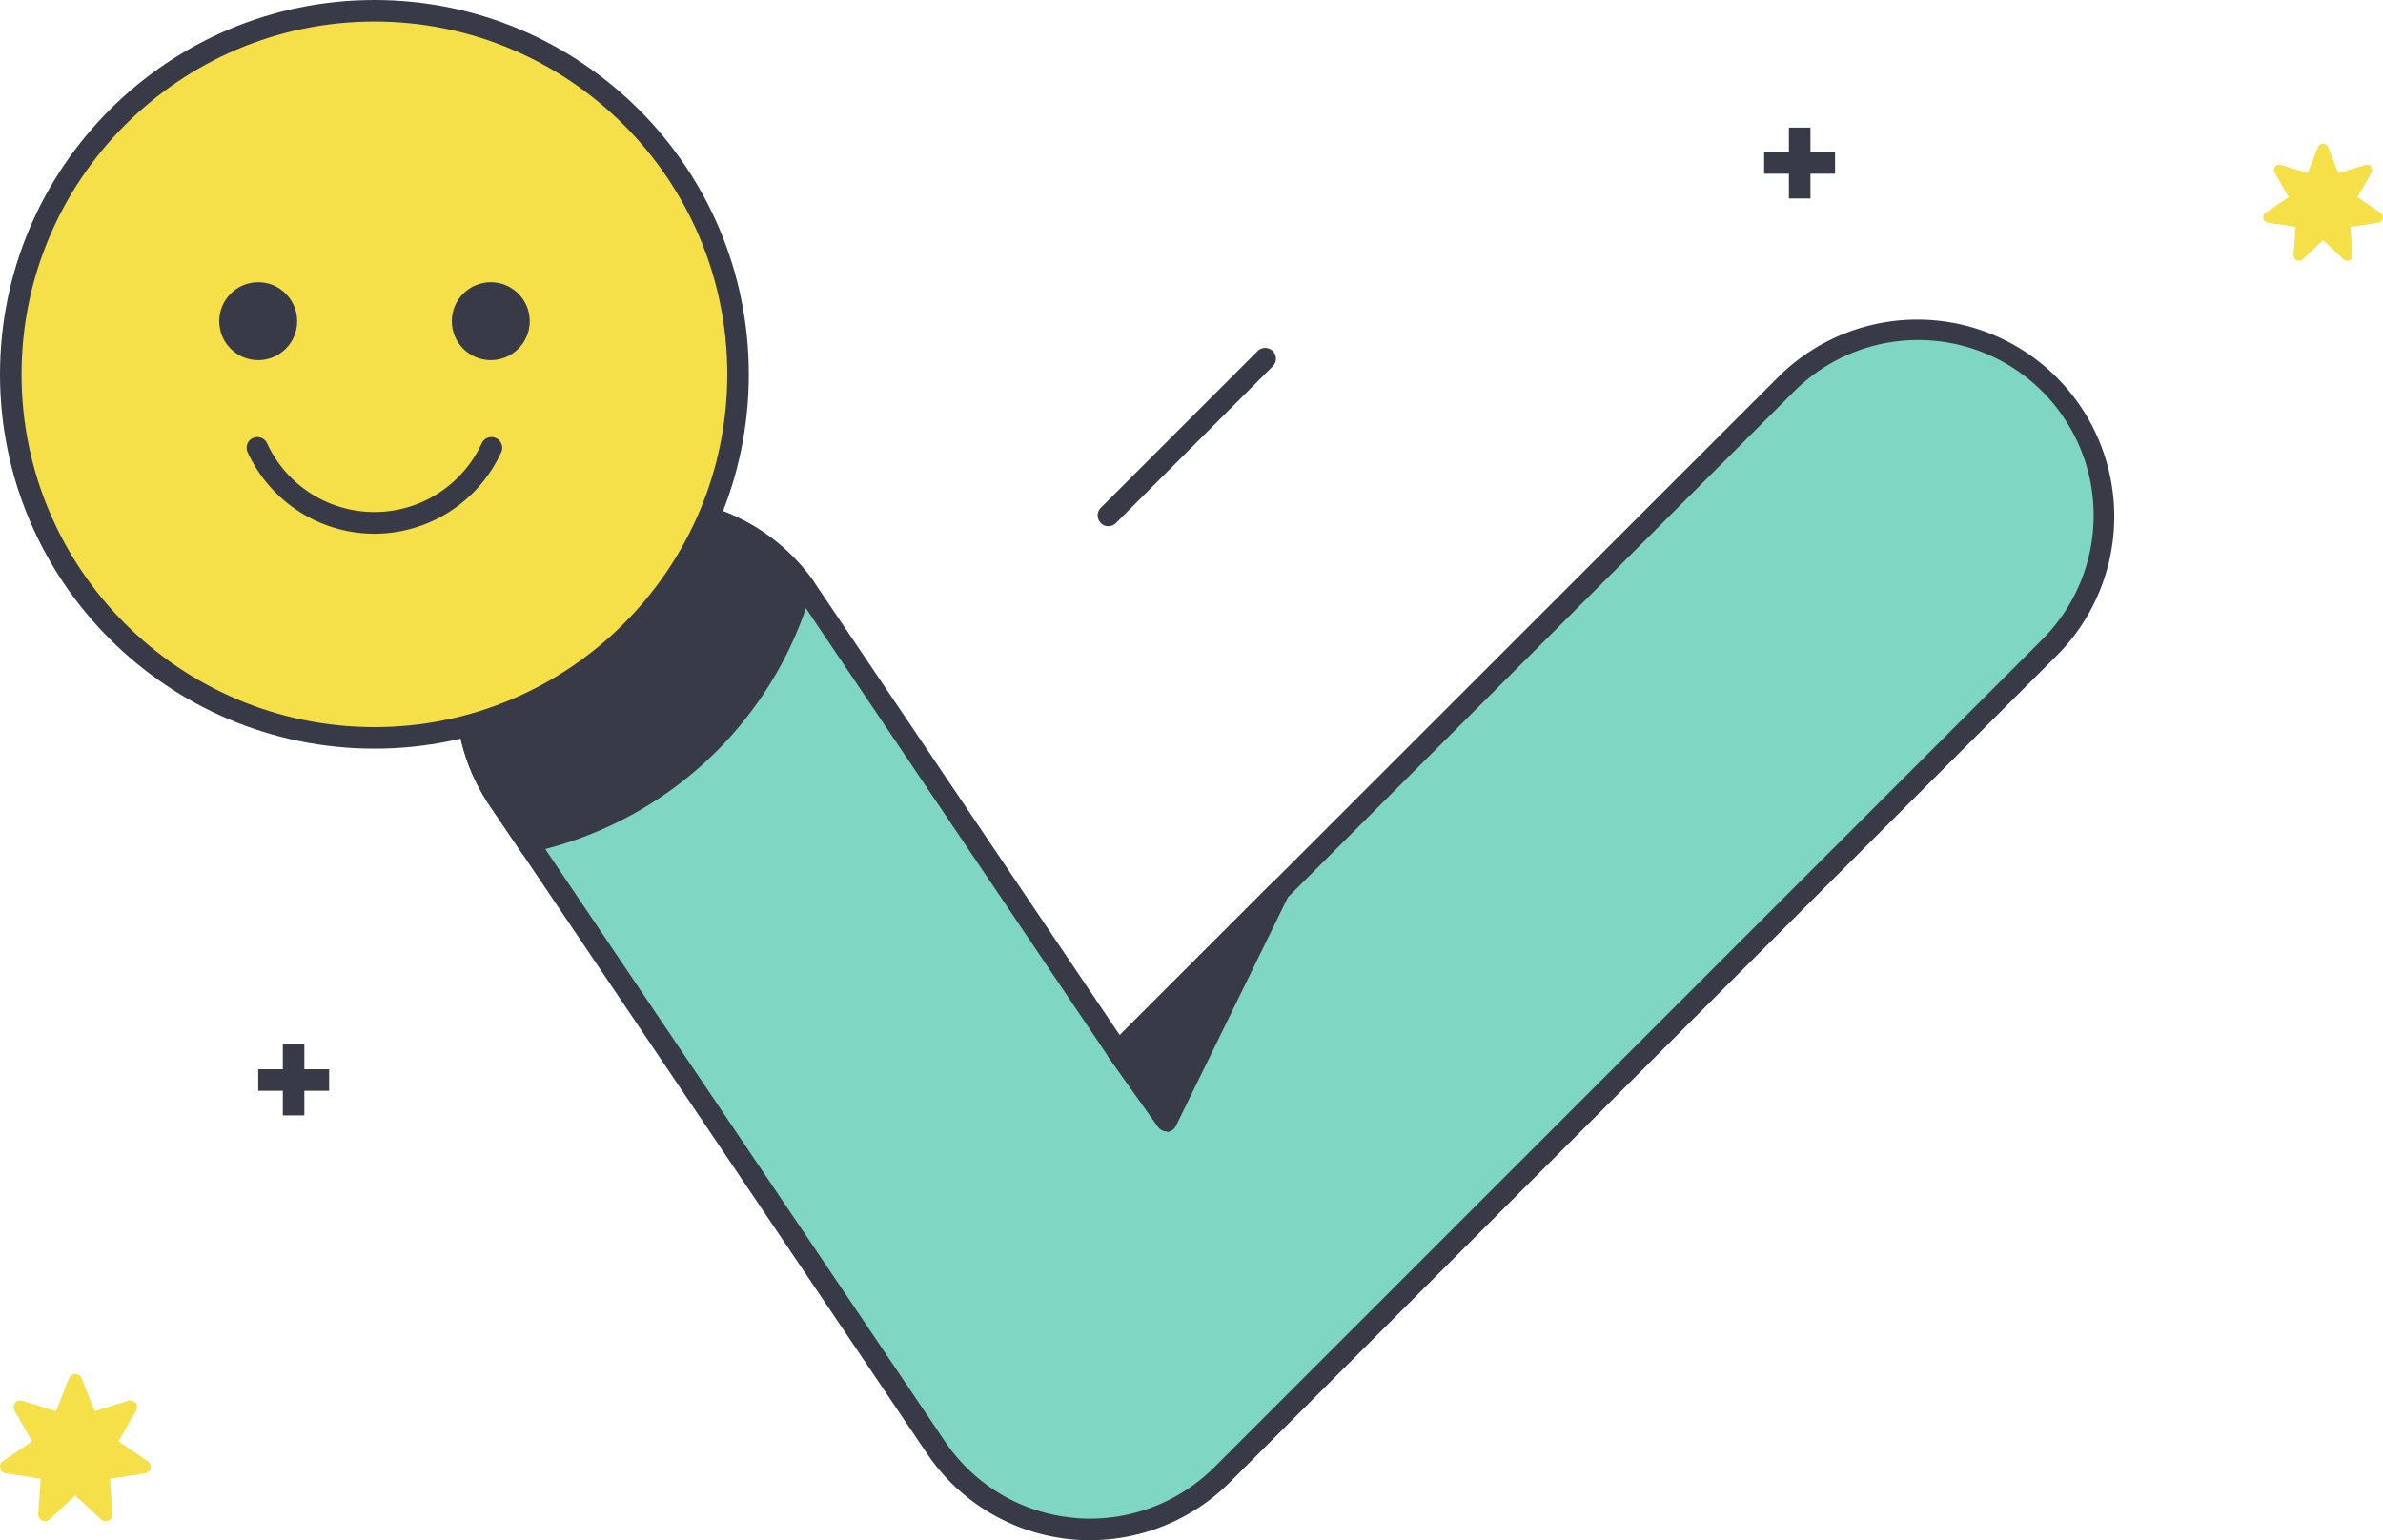 <svg xmlns="http://www.w3.org/2000/svg" viewBox="0 0 1394.5 901.5"><defs><style>.cls-1{fill:#383a48;}.cls-2{fill:none;}.cls-3{fill:#f6e049;}.cls-4{fill:#7fd6c2;}</style></defs><title>Purple - Top Left_1</title><g id="Layer_2" data-name="Layer 2"><g id="Layer_1-2" data-name="Layer 1"><rect class="cls-1" x="1046.85" y="74.69" width="12.6" height="41.5"/><line class="cls-2" x1="1032.35" y1="95.39" x2="1073.85" y2="95.39"/><rect class="cls-1" x="1032.35" y="89.09" width="41.5" height="12.6"/><path class="cls-3" d="M1393.14,124.66l-13.6-9.3,8.2-14.3a3.09,3.09,0,0,0-.25-3.5,3.15,3.15,0,0,0-3.4-1l-15.7,4.85-6.05-15.3a3.18,3.18,0,0,0-5.9,0l-6,15.3-15.7-4.85a3.15,3.15,0,0,0-3.4,1,3.1,3.1,0,0,0-.25,3.5l8.2,14.3-13.6,9.3a3.08,3.08,0,0,0-1.25,3.25,3.15,3.15,0,0,0,2.6,2.4l16.3,2.5-1.2,16.4a3.45,3.45,0,0,0,1.75,3.1,3.36,3.36,0,0,0,1.4.3,3.46,3.46,0,0,0,2.15-.8l12-11.2,12,11.2a3.12,3.12,0,0,0,3.5.5,3.05,3.05,0,0,0,1.75-3.1l-1.2-16.4,16.3-2.5a3.15,3.15,0,0,0,2.6-2.4A3.19,3.19,0,0,0,1393.14,124.66Z"/><path class="cls-4" d="M1199.5,379,715.1,863.4A109.08,109.08,0,0,1,638,895.3a90.52,90.52,0,0,1-10.4-.5,108.63,108.63,0,0,1-79.9-47.5L308.7,493l-17.1-25.3A108.93,108.93,0,0,1,469.4,341.9c1,1.3,1.9,2.6,2.9,4l182.1,270,391-391A109,109,0,1,1,1199.5,379Z"/><path class="cls-1" d="M638,901.5a101.91,101.91,0,0,1-11.1-.5,115,115,0,0,1-84.5-50.3l-239-354.3-17.1-25.3A115.29,115.29,0,0,1,474.5,338c1,1.3,2,2.8,3,4.3L655.3,605.9l385.6-385.5a115.26,115.26,0,0,1,163,163L719.5,867.8A115.78,115.78,0,0,1,638,901.5ZM382,303.9a104,104,0,0,0-57.5,17.6c-46.9,31.7-59.4,95.6-27.7,142.5l17.1,25.3,239,354.3a102.15,102.15,0,0,0,75.3,44.8,80.42,80.42,0,0,0,9.8.5,103.06,103.06,0,0,0,72.6-30.1l484.5-484.5h0a102.67,102.67,0,1,0-145.2-145.2l-391.2,391a5.93,5.93,0,0,1-5,1.8,6.08,6.08,0,0,1-4.7-2.8L467,349.2c-.9-1.4-1.8-2.5-2.6-3.8A102.07,102.07,0,0,0,382,303.9Z"/><path class="cls-1" d="M469.4,341.7A213.34,213.34,0,0,1,308.7,492.9l-17.1-25.3A109,109,0,0,1,469.4,341.7Z"/><path class="cls-1" d="M305.8,500l-19.5-28.8A115.29,115.29,0,0,1,474.5,338.1l1.9,2.5-.9,3A219.28,219.28,0,0,1,310,499.1ZM382,303.9a104,104,0,0,0-57.5,17.6c-46.9,31.7-59.4,95.6-27.7,142.5l14.7,21.8A207.14,207.14,0,0,0,462.6,343.1,102.41,102.41,0,0,0,382,303.9Z"/><polygon class="cls-1" points="654.4 615.8 682.9 656 748.8 521.5 654.4 615.8"/><path class="cls-1" d="M682.9,662.3a6.79,6.79,0,0,1-5.2-2.6l-28.6-40.2a6.21,6.21,0,0,1,.6-8L744,517.2a6.11,6.11,0,0,1,8-.6,6.28,6.28,0,0,1,2,7.9L688.1,659.1a6.32,6.32,0,0,1-5.2,3.5C683.2,662.3,683.1,662.3,682.9,662.3Zm-20.3-45.9,19.2,27.3,44.6-91.2Z"/><path class="cls-3" d="M86.46,855.3,69.38,843.62l10.3-18a3.87,3.87,0,0,0-.32-4.39,4,4,0,0,0-4.27-1.32L55.37,826l-7.6-19.22a4,4,0,0,0-7.41,0L32.76,826l-19.71-6.09a4,4,0,0,0-4.28,1.32,3.88,3.88,0,0,0-.31,4.39l10.3,18L1.68,855.3a3.85,3.85,0,0,0-1.57,4.08,3.94,3.94,0,0,0,3.26,3l20.48,3.14-1.51,20.6a4.35,4.35,0,0,0,2.2,3.9,3.9,3.9,0,0,0,4.39-.63l15.14-14.07L59.2,889.4a3.9,3.9,0,0,0,2.7,1,6.08,6.08,0,0,0,1.76-.37,3.84,3.84,0,0,0,2.2-3.9l-1.51-20.6,20.48-3.14a3.94,3.94,0,0,0,3.26-3A4.08,4.08,0,0,0,86.46,855.3Z"/><rect class="cls-1" x="165.5" y="611.36" width="12.6" height="41.5"/><line class="cls-2" x1="151.1" y1="632.16" x2="192.6" y2="632.16"/><rect class="cls-1" x="151.1" y="625.86" width="41.5" height="12.6"/><line class="cls-2" x1="648.6" y1="301.7" x2="740.2" y2="210"/><path class="cls-1" d="M648.6,308a5.76,5.76,0,0,1-4.4-1.9,6.22,6.22,0,0,1,0-8.9l91.7-91.7a6.29,6.29,0,0,1,8.9,8.9l-91.7,91.7A6.29,6.29,0,0,1,648.6,308Z"/><circle class="cls-3" cx="219.1" cy="219.1" r="212.8"/><path class="cls-1" d="M219.1,438.2C98.2,438.2,0,340,0,219.1S98.3,0,219.1,0,438.2,98.2,438.2,219.1,340,438.2,219.1,438.2Zm0-425.6c-113.8,0-206.5,92.7-206.5,206.5s92.7,206.5,206.5,206.5,206.5-92.7,206.5-206.5S333.1,12.6,219.1,12.6Z"/><circle class="cls-1" cx="151.1" cy="188" r="22.8"/><circle class="cls-1" cx="287.2" cy="188" r="22.8"/><path class="cls-1" d="M219.1,312.4a81.74,81.74,0,0,1-74.2-47.7,6.26,6.26,0,0,1,11.4-5.2,69.15,69.15,0,0,0,125.6,0,6.26,6.26,0,0,1,11.4,5.2A81.63,81.63,0,0,1,219.1,312.4Z"/></g></g></svg>